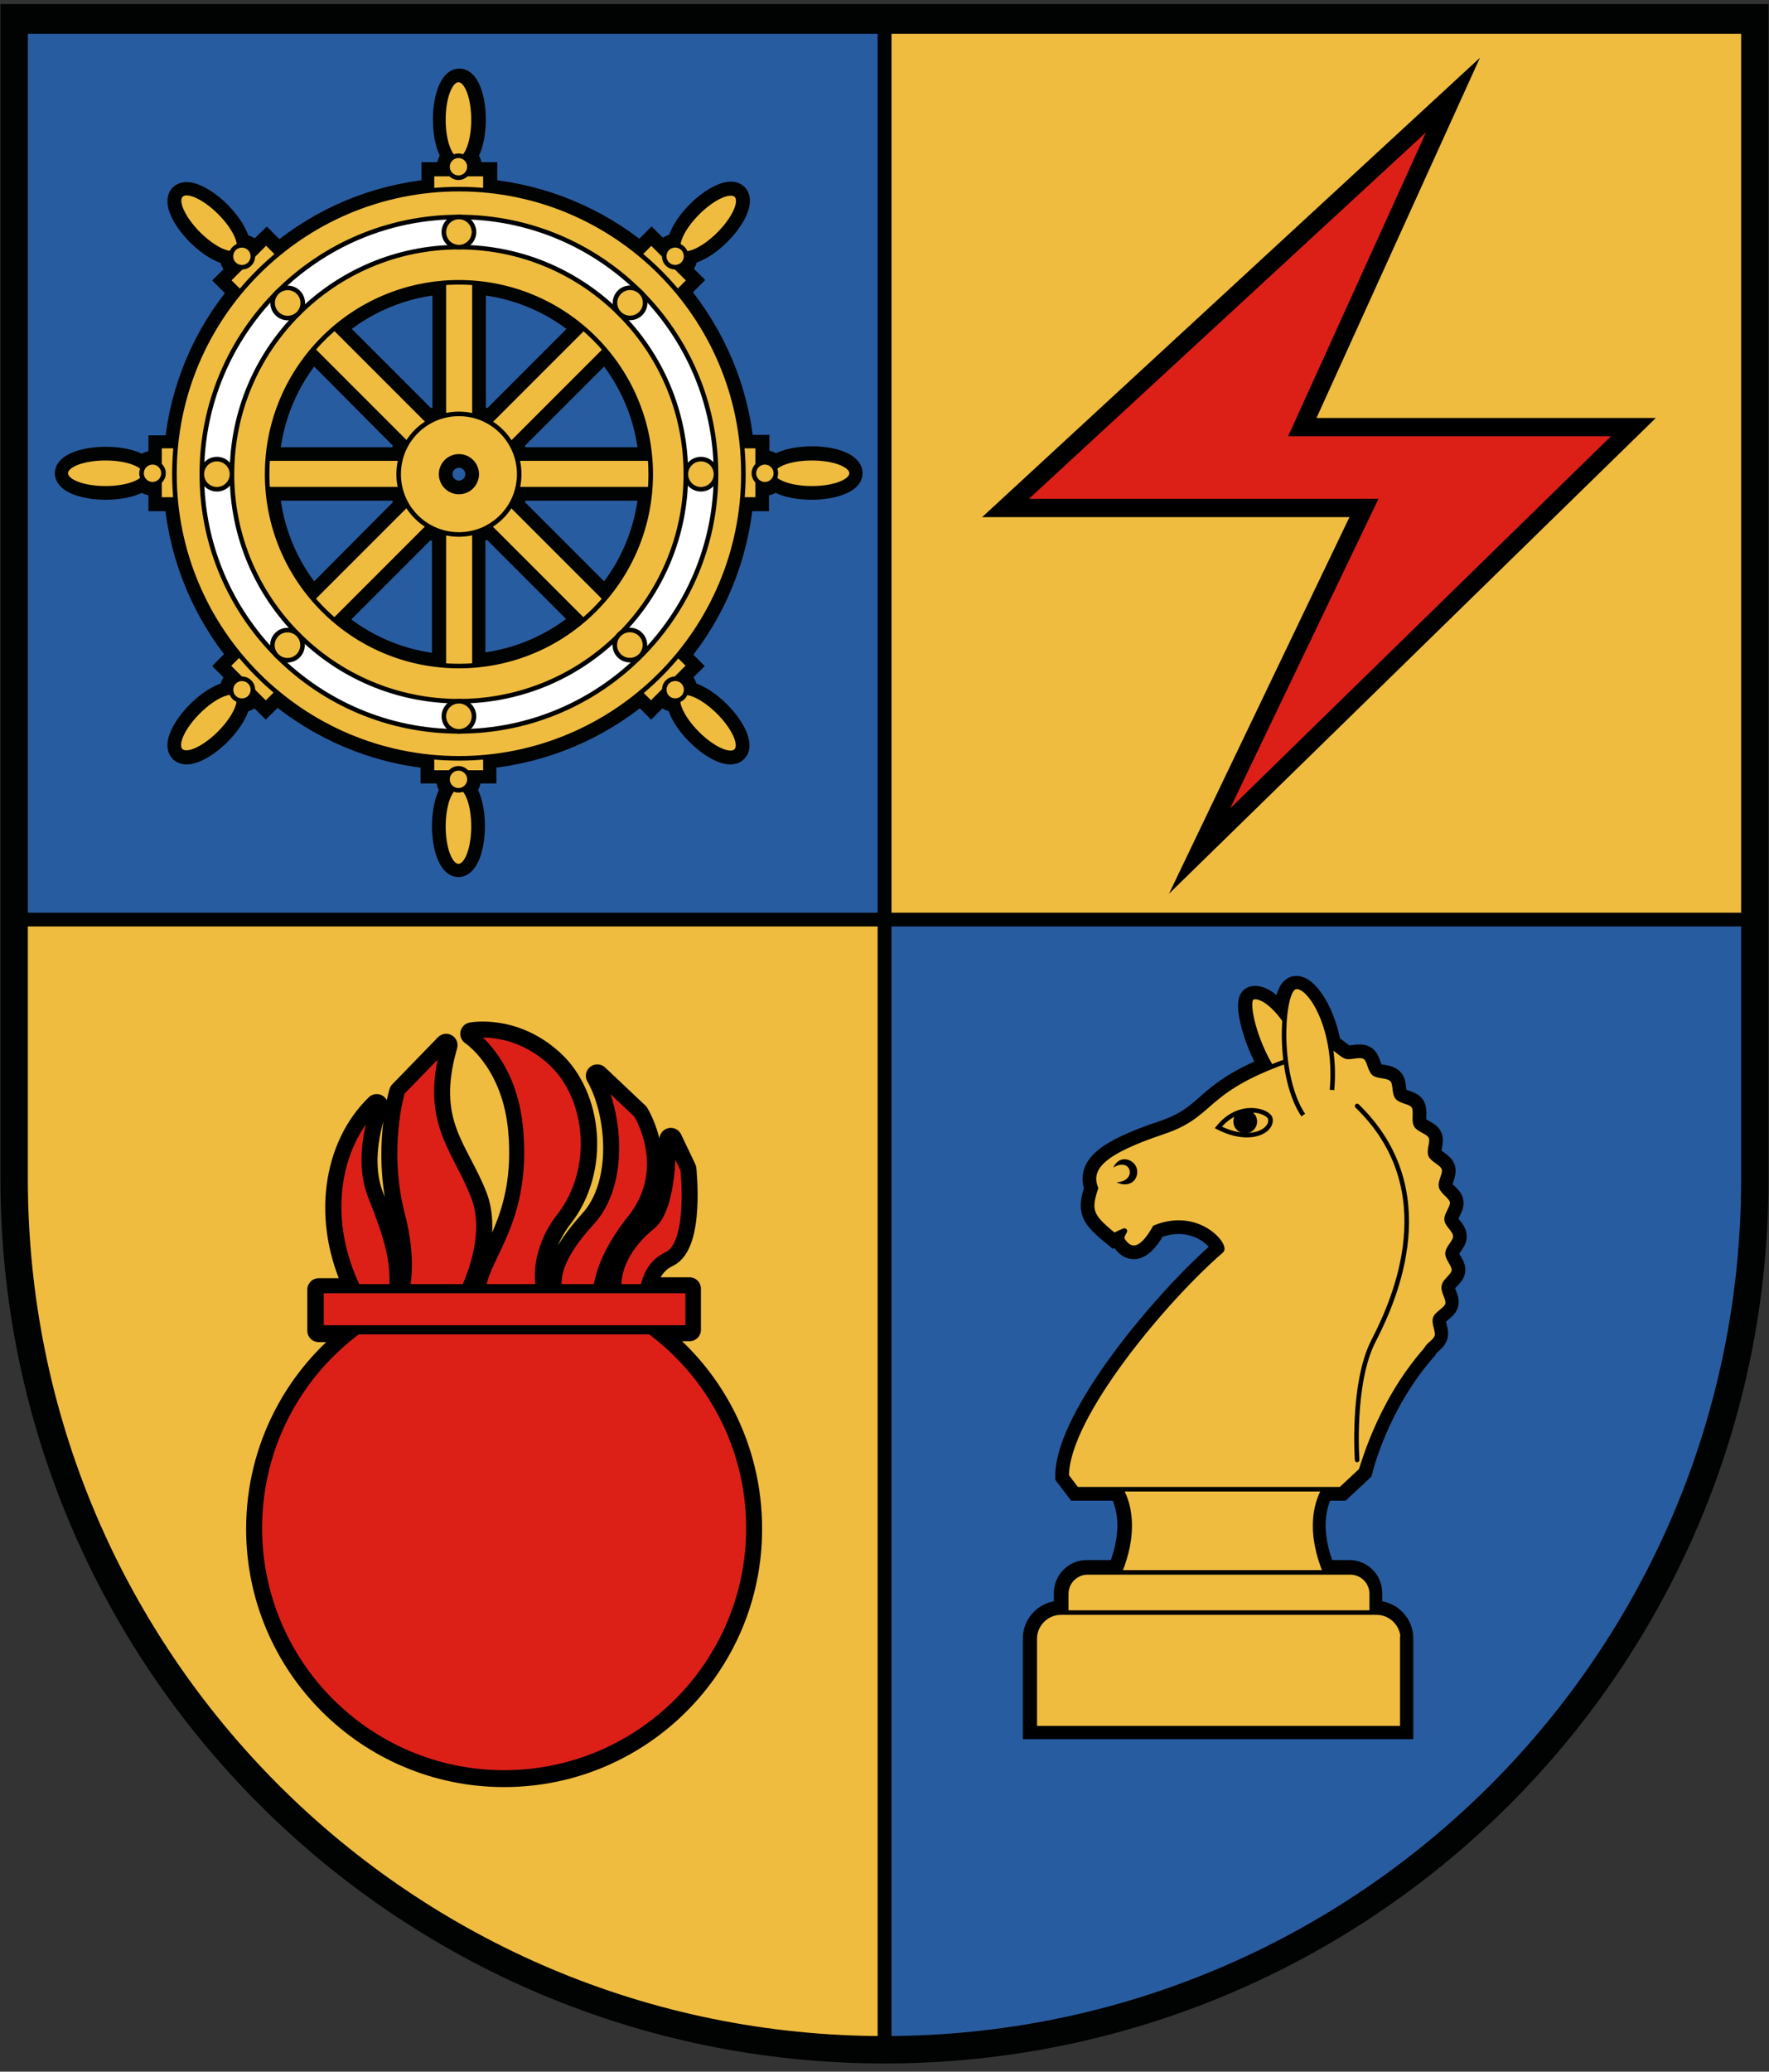 <?xml version="1.0" encoding="utf-8"?>
<svg version="1.1" id="Layer_1" xmlns="http://www.w3.org/2000/svg" xmlns:xlink="http://www.w3.org/1999/xlink" x="0px" y="0px"
	 viewBox="0 0 387.4 453.5" style="enable-background:new 0 0 387.4 453.5;" xml:space="preserve">
<rect x="0" y="0" width="387.4" height="453.5" fill="#333333" stroke="none"/>
<style type="text/css">
	.st0{fill:#EFBC3F;stroke:#010202;stroke-width:3;}
	.st1{fill:#285CA0;stroke:#010202;stroke-width:3;}
	.st2{fill:none;stroke:#010202;stroke-width:6;}
	.st3{fill:#EFBC3F;stroke:#010202;stroke-width:5;}
	.st4{fill:#EFBC3F;stroke:#010202;}
	.st5{fill:none;stroke:#FFFFFF;stroke-width:12;stroke-miterlimit:10;}
	.st6{fill:#DC2018;stroke:#000000;stroke-width:4;stroke-miterlimit:10;}
	.st7{fill:#DC2018;stroke:#000000;stroke-width:5;stroke-linecap:round;stroke-linejoin:round;stroke-miterlimit:10;}
	.st8{fill:#DC2018;stroke:#000000;stroke-width:2;stroke-linecap:round;stroke-linejoin:round;stroke-miterlimit:10;}
	.st9{stroke:#000000;stroke-width:5;stroke-miterlimit:10;}
	.st10{fill:none;stroke:#000000;stroke-miterlimit:10;}
	.st11{fill:none;stroke:#000000;stroke-linecap:round;stroke-linejoin:round;stroke-miterlimit:10;}
</style>
<g>
	<g>
		<rect x="193.7" y="5.9" class="st0" width="190.6" height="196.4"/>
		<rect x="3.1" y="5.9" class="st1" width="190.6" height="196.4"/>
		<path class="st1" d="M384.3,201.3v57.8c0,105.3-85.3,190.6-190.6,190.6V201.3H384.3z"/>
		<path class="st0" d="M193.7,201.3v248.4C88.4,449.7,3.1,364.4,3.1,259.1v-57.8H193.7z"/>
	</g>
	<path class="st2" d="M3.1,3.9v254.2c0,105.3,85.3,190.6,190.6,190.6s190.6-85.3,190.6-190.6V3.9H3.1z"/>
	<path class="st3" d="M177.8,100.2c-3.7,0-6.9,0.9-8.1,2.2c-0.4-0.8-1.2-1.3-2.1-1.3c-0.6,0-1.2,0.2-1.6,0.6v-4h-3.4
		c-1.2-12.8-6.4-24.5-14.2-33.9l2.5-2.5l-2.8-2.8c0.6,0,1.1-0.3,1.5-0.7c0.6-0.6,0.8-1.6,0.6-2.4c1.8,0,4.7-1.6,7.3-4.2
		c3.4-3.4,5.1-7.2,3.8-8.5c-1.3-1.3-5.1,0.4-8.5,3.8c-2.6,2.6-4.2,5.5-4.2,7.3c-0.8-0.2-1.7-0.1-2.4,0.6c-0.4,0.4-0.7,1-0.7,1.5
		l-2.8-2.8l-2.5,2.5c-9.4-7.7-21.1-12.7-33.8-13.9v-3.7h-4c0.4-0.4,0.6-1,0.6-1.6c0-0.9-0.5-1.7-1.3-2.1c1.3-1.2,2.2-4.4,2.2-8.1
		c0-4.8-1.5-8.7-3.3-8.7c-1.8,0-3.3,3.9-3.3,8.7c0,3.7,0.9,6.9,2.2,8.1c-0.8,0.4-1.3,1.2-1.3,2.1c0,0.6,0.2,1.2,0.6,1.6h-4v3.7
		c-12.8,1.2-24.4,6.2-33.8,14l-2.6-2.6L55.4,56c0-0.6-0.3-1.1-0.7-1.5c-0.6-0.6-1.6-0.8-2.4-0.6c0-1.8-1.6-4.7-4.2-7.3
		c-3.4-3.4-7.2-5.1-8.5-3.8c-1.3,1.3,0.4,5.1,3.8,8.5c2.6,2.6,5.5,4.2,7.3,4.2c-0.2,0.8-0.1,1.7,0.6,2.4c0.4,0.4,1,0.7,1.5,0.7
		L50,61.4l2.6,2.6c-7.8,9.3-12.9,21-14.1,33.8h-3.5v4c-0.4-0.4-1-0.6-1.6-0.6c-0.9,0-1.7,0.5-2.1,1.3c-1.2-1.3-4.4-2.2-8.1-2.2
		c-4.8,0-8.7,1.5-8.7,3.3c0,1.8,3.9,3.3,8.7,3.3c3.7,0,6.9-0.9,8.1-2.2c0.4,0.8,1.2,1.3,2.1,1.3c0.6,0,1.2-0.2,1.6-0.6v4h3.5
		c1.1,12.8,6.2,24.6,13.9,34l-2.4,2.4l2.8,2.8c-0.6,0-1.1,0.3-1.5,0.7c-0.6,0.6-0.8,1.6-0.6,2.4c-1.8,0-4.7,1.6-7.3,4.2
		c-3.4,3.4-5.1,7.2-3.8,8.5c1.3,1.3,5.1-0.4,8.5-3.8c2.6-2.6,4.2-5.5,4.2-7.3c0.8,0.2,1.7,0.1,2.4-0.6c0.4-0.4,0.7-1,0.7-1.5
		l2.8,2.8l2.4-2.4c9.4,7.8,21.1,13,34,14.2v3.2h4c-0.4,0.4-0.6,1-0.6,1.6c0,0.9,0.5,1.7,1.3,2.1c-1.3,1.2-2.2,4.4-2.2,8.1
		c0,4.8,1.5,8.7,3.3,8.7c1.8,0,3.3-3.9,3.3-8.7c0-3.7-0.9-6.9-2.2-8.1c0.8-0.4,1.3-1.2,1.3-2.1c0-0.6-0.2-1.2-0.6-1.6h4v-3.2
		c12.9-1.2,24.7-6.3,34.1-14.1l2.3,2.3l2.8-2.8c0,0.6,0.3,1.1,0.7,1.5c0.6,0.6,1.6,0.8,2.4,0.6c0,1.8,1.6,4.7,4.2,7.3
		c3.4,3.4,7.2,5.1,8.5,3.8c1.3-1.3-0.4-5.1-3.8-8.5c-2.6-2.6-5.5-4.2-7.3-4.2c0.2-0.8,0.1-1.7-0.6-2.4c-0.4-0.4-1-0.7-1.5-0.7
		l2.8-2.8l-2.3-2.3c7.8-9.4,12.8-21.2,14-34.1h3.4v-4c0.4,0.4,1,0.6,1.6,0.6c0.9,0,1.7-0.5,2.1-1.3c1.2,1.3,4.4,2.2,8.1,2.2
		c4.8,0,8.7-1.5,8.7-3.3C186.4,101.7,182.6,100.2,177.8,100.2z M73.3,71.8c6.5-5.6,14.8-9.2,23.9-9.9V91c-1.2,0.3-2.3,0.8-3.3,1.4
		L73.3,71.8z M89.1,97.1c-0.6,1-1.1,2.1-1.4,3.3H58.7c0.7-9.1,4.3-17.4,9.9-23.9L89.1,97.1z M87.7,107.1c0.3,1.2,0.8,2.3,1.4,3.3
		L68.6,131c-5.6-6.5-9.2-14.8-9.9-23.9H87.7z M93.8,115.2c1,0.6,2.1,1.1,3.3,1.4v29.1c-9.1-0.7-17.4-4.3-23.9-9.9L93.8,115.2z
		 M96.6,103.8c0-2.2,1.8-3.9,3.9-3.9c2.2,0,3.9,1.8,3.9,3.9c0,2.2-1.8,3.9-3.9,3.9C98.3,107.7,96.6,105.9,96.6,103.8z M111.9,110.4
		c0.6-1,1.1-2.1,1.4-3.3h29.1c-0.7,9.1-4.3,17.4-9.9,23.9L111.9,110.4z M127.7,135.7c-6.5,5.6-14.8,9.2-23.9,9.9v-29.1
		c1.2-0.3,2.3-0.8,3.3-1.4L127.7,135.7z M113.3,100.4c-0.3-1.2-0.8-2.3-1.4-3.3l20.6-20.6c5.6,6.5,9.2,14.8,9.9,23.9H113.3z
		 M107.2,92.4c-1-0.6-2.1-1.1-3.3-1.4V61.9c9.1,0.7,17.4,4.3,23.9,9.9L107.2,92.4z"/>
	<g>
		<g>
			<g>
				<g>
					<ellipse class="st4" cx="100.4" cy="26.2" rx="3.3" ry="8.7"/>
					<rect x="94.6" y="38.1" class="st4" width="11.7" height="6.5"/>
					<circle class="st4" cx="100.4" cy="36.5" r="2.4"/>
				</g>
				<g>
					<ellipse class="st4" cx="100.4" cy="180.9" rx="3.3" ry="8.7"/>
					<rect x="94.6" y="162.6" class="st4" width="11.7" height="6.5"/>
					<circle class="st4" cx="100.4" cy="170.6" r="2.4"/>
				</g>
			</g>
			<g>
				<g>
					
						<ellipse transform="matrix(0.707 -0.707 0.707 0.707 -21.158 46.665)" class="st4" cx="45.8" cy="48.9" rx="3.3" ry="8.7"/>
					
						<rect x="50.6" y="56.3" transform="matrix(0.707 -0.707 0.707 0.707 -25.576 57.331)" class="st4" width="11.7" height="6.5"/>
					<ellipse transform="matrix(0.707 -0.707 0.707 0.707 -24.16 53.913)" class="st4" cx="53" cy="56.1" rx="2.4" ry="2.4"/>
				</g>
				<g>
					
						<ellipse transform="matrix(0.707 -0.707 0.707 0.707 -66.459 156.031)" class="st4" cx="155.1" cy="158.2" rx="3.3" ry="8.7"/>
					
						<rect x="138.6" y="144.3" transform="matrix(0.707 -0.707 0.707 0.707 -62.041 145.365)" class="st4" width="11.7" height="6.5"/>
					
						<ellipse transform="matrix(0.707 -0.707 0.707 0.707 -63.457 148.783)" class="st4" cx="147.9" cy="151" rx="2.4" ry="2.4"/>
				</g>
			</g>
			<g>
				<g>
					<ellipse class="st4" cx="23.1" cy="103.6" rx="8.7" ry="3.3"/>
					
						<rect x="32.4" y="100.3" transform="matrix(4.490281e-011 -1 1 4.490281e-011 -65.372 141.739)" class="st4" width="11.7" height="6.5"/>
					<circle class="st4" cx="33.4" cy="103.6" r="2.4"/>
				</g>
				<g>
					<ellipse class="st4" cx="177.8" cy="103.6" rx="8.7" ry="3.3"/>
					
						<rect x="156.9" y="100.3" transform="matrix(4.490281e-011 -1 1 4.490281e-011 59.128 266.239)" class="st4" width="11.7" height="6.5"/>
					<circle class="st4" cx="167.5" cy="103.6" r="2.4"/>
				</g>
			</g>
			<g>
				<g>
					
						<ellipse transform="matrix(0.707 -0.707 0.707 0.707 -98.491 78.698)" class="st4" cx="45.8" cy="158.2" rx="8.7" ry="3.3"/>
					
						<rect x="50.6" y="144.3" transform="matrix(-0.707 -0.707 0.707 -0.707 -8.041 291.815)" class="st4" width="11.7" height="6.5"/>
					<ellipse transform="matrix(0.707 -0.707 0.707 0.707 -91.243 81.7)" class="st4" cx="53" cy="151" rx="2.4" ry="2.4"/>
				</g>
				<g>
					
						<ellipse transform="matrix(0.707 -0.707 0.707 0.707 10.874 123.998)" class="st4" cx="155.1" cy="48.9" rx="8.7" ry="3.3"/>
					
						<rect x="138.6" y="56.3" transform="matrix(-0.707 -0.707 0.707 -0.707 204.494 203.78)" class="st4" width="11.7" height="6.5"/>
					
						<ellipse transform="matrix(0.707 -0.707 0.707 0.707 3.627 120.996)" class="st4" cx="147.9" cy="56.1" rx="2.4" ry="2.4"/>
				</g>
			</g>
		</g>
		<g>
			<rect x="97.2" y="51.1" class="st4" width="6.7" height="44.3"/>
			<rect x="97.2" y="112.1" class="st4" width="6.7" height="44.3"/>
			
				<rect x="75.6" y="60.1" transform="matrix(0.707 -0.707 0.707 0.707 -35.003 79.899)" class="st4" width="6.7" height="44.3"/>
			
				<rect x="118.7" y="103.2" transform="matrix(0.707 -0.707 0.707 0.707 -52.87 123.032)" class="st4" width="6.7" height="44.3"/>
			
				<rect x="66.7" y="81.6" transform="matrix(4.488860e-011 -1 1 4.488860e-011 -33.757 173.78)" class="st4" width="6.7" height="44.3"/>
			
				<rect x="127.7" y="81.6" transform="matrix(4.488860e-011 -1 1 4.488860e-011 27.243 234.78)" class="st4" width="6.7" height="44.3"/>
			
				<rect x="75.6" y="103.2" transform="matrix(-0.707 -0.707 0.707 -0.707 46.142 269.783)" class="st4" width="6.7" height="44.3"/>
			
				<rect x="118.7" y="60.1" transform="matrix(-0.707 -0.707 0.707 -0.707 150.275 226.65)" class="st4" width="6.7" height="44.3"/>
		</g>
		<path class="st4" d="M100.5,90.6c-7.3,0-13.2,5.9-13.2,13.2s5.9,13.2,13.2,13.2c7.3,0,13.2-5.9,13.2-13.2S107.8,90.6,100.5,90.6z
			 M100.5,107.7c-2.2,0-3.9-1.8-3.9-3.9c0-2.2,1.8-3.9,3.9-3.9c2.2,0,3.9,1.8,3.9,3.9C104.4,105.9,102.7,107.7,100.5,107.7z"/>
		<circle class="st5" cx="100.5" cy="103.8" r="53.6"/>
		<path class="st4" d="M100.5,54.1c-27.4,0-49.7,22.2-49.7,49.7c0,27.4,22.2,49.7,49.7,49.7c27.4,0,49.7-22.2,49.7-49.7
			C150.2,76.3,127.9,54.1,100.5,54.1z M100.5,145.8c-23.2,0-42-18.8-42-42s18.8-42,42-42c23.2,0,42,18.8,42,42
			S123.7,145.8,100.5,145.8z"/>
		<path class="st4" d="M100.5,41.4c-34.4,0-62.3,27.9-62.3,62.3c0,34.4,27.9,62.3,62.3,62.3c34.4,0,62.3-27.9,62.3-62.3
			C162.8,69.3,134.9,41.4,100.5,41.4z M100.5,160.1c-31.1,0-56.3-25.2-56.3-56.3s25.2-56.3,56.3-56.3c31.1,0,56.3,25.2,56.3,56.3
			S131.6,160.1,100.5,160.1z"/>
		<g>
			<g>
				<circle class="st4" cx="100.5" cy="50.8" r="3.3"/>
				<circle class="st4" cx="100.5" cy="156.8" r="3.3"/>
			</g>
			<g>
				<circle class="st4" cx="47.5" cy="103.8" r="3.3"/>
				<circle class="st4" cx="153.5" cy="103.8" r="3.3"/>
			</g>
			<g>
				<ellipse transform="matrix(0.707 -0.707 0.707 0.707 -28.413 63.989)" class="st4" cx="63" cy="66.3" rx="3.3" ry="3.3"/>
				
					<ellipse transform="matrix(0.707 -0.707 0.707 0.707 -59.46 138.942)" class="st4" cx="138" cy="141.2" rx="3.3" ry="3.3"/>
			</g>
			<g>
				
					<ellipse transform="matrix(0.707 -0.707 0.707 0.707 -81.413 85.942)" class="st4" cx="63" cy="141.2" rx="3.3" ry="3.3"/>
				
					<ellipse transform="matrix(0.707 -0.707 0.707 0.707 -6.46 116.989)" class="st4" cx="138" cy="66.3" rx="3.3" ry="3.3"/>
			</g>
		</g>
	</g>
	<polygon class="st6" points="318.2,20.8 220.2,111.2 298.7,111.2 262.7,186.3 357.7,93.5 285.2,93.5 	"/>
	<path class="st7" d="M142.5,291.1h8.5v-9h-9.8c0.4-2.3,1.6-5.6,5-7.2c5.6-2.6,3.8-19,3.8-19l-3.1-6.5c0,0,0.5,14.8-4.4,18.8
		c-4.2,3.4-7.8,8.3-7.5,13.9h-4.2c0.4-3.1,2.1-8.5,7.5-15.3c8.8-11.1,1.3-23,1.3-23l-8.8-8.3c4.4,7.6,6.2,23.5-1.5,31.9
		c-5.7,6.3-7.6,10.8-7.3,14.8h-3.5c-1-4.9,0.7-10.9,4.4-15.7c8.2-10.4,6.6-26.4-1.9-34.2s-17.7-6-17.7-6s9.2,6,10.5,21.3
		c1.7,19.7-7.5,27.3-8.2,34.6H102c2.1-4.8,4.9-13.3,2.2-20.3c-4.1-10.5-11.4-16.1-6.5-33.1l-10,10.3c0,0-3.8,12.5,0,27.1
		c1.9,7.2,1.7,12.6,1,16.1h-2.5c0.5-6.9-1.7-12.8-4.7-20.5c-3.5-9,1-19.8,1-19.8c-9.1,8.8-12,24.9-4.5,40.3h-8.2v9h8.5
		c-13.3,9.8-21.9,25.6-21.9,43.4c0,29.8,24.2,54,54,54s54-24.2,54-54C164.4,316.7,155.8,300.9,142.5,291.1z"/>
	<g>
		<path class="st8" d="M164.4,334.5c0,29.8-24.2,54-54,54s-54-24.2-54-54c0-20.5,11.4-38.3,28.1-47.4c7.7-4.2,43.3-4.4,50.8-0.5
			C152.6,295.6,164.4,313.7,164.4,334.5z"/>
		<path class="st8" d="M81.2,287.6c-11.3-17-8.8-36,1.3-45.8c0,0-4.5,10.8-1,19.8s6,15.5,4.2,24.2C83.9,294.4,81.2,287.6,81.2,287.6
			z"/>
		<path class="st8" d="M97.7,228.6l-10,10.3c0,0-3.8,12.5,0,27.1c3.8,14.6-0.8,21.6-0.8,21.6l13.1-1.5c0,0,8.3-13.8,4.1-24.3
			C100.1,251.3,92.8,245.6,97.7,228.6z"/>
		<path class="st8" d="M103.2,226.3c0,0,9.2-1.8,17.7,6s10.1,23.7,1.9,34.2c-5.3,6.7-6.4,16.1-1.7,21.1c0,0-13.1,3.2-15-0.9
			c-4.1-9.2,9.5-15.4,7.5-39.1C112.4,232.2,103.2,226.3,103.2,226.3z"/>
		<path class="st8" d="M130.8,235.4c4.4,7.6,6.2,23.5-1.5,31.9c-7.7,8.4-8.5,13.6-6.2,18.7c2.3,5.1,7.7-0.8,7.7-0.8
			s-1.3-7.3,7.6-18.4c8.8-11.1,1.3-23,1.3-23L130.8,235.4z"/>
		<path class="st8" d="M147,249.4c0,0,0.5,14.8-4.4,18.8c-4.9,3.9-8.9,10-7.1,16.8c1.8,6.8,5.5-0.5,5.5-0.5s-0.4-6.9,5.2-9.5
			c5.6-2.6,3.8-19,3.8-19L147,249.4z"/>
		<rect x="69.9" y="282.1" class="st8" width="81.2" height="9"/>
	</g>
	<path class="st9" d="M318.4,278.1c0.1-1.2-1.5-2.6-1.4-3.8c0.1-1.3,1.8-2.5,1.7-3.7c0-1.3-1.8-2.4-1.9-3.6
		c-0.1-1.2,1.4-2.7,1.2-3.9c-0.2-1.2-2.1-2.1-2.4-3.3c-0.3-1.2,1-2.9,0.6-4c-0.4-1.2-2.4-1.8-2.9-2.9c-0.5-1.2,0.6-3,0-4.1
		c-0.6-1.1-2.6-1.4-3.2-2.5c-0.6-1.1,0.1-3.1-0.5-4.1c-0.7-1.1-2.8-1-3.6-2c-0.8-1-0.3-3.1-1.2-3.9c-0.9-0.9-3-0.6-3.9-1.3
		c-1-0.9-1-3-2-3.6c-1.2-0.7-3,0.2-4.1-0.1c-1.3-0.5-2.5-2.2-3.5-2c-1.5-9-6.2-14.5-8.2-12.9c-1,0.7-1.7,3.4-1.9,7
		c-3.2-4.7-6.3-5.7-7.2-4.8c-1.2,1.1,0.5,8.8,4.2,15c-14.9,6-13,10.7-23.5,14.2c-12.8,4.3-16.5,7.7-14.7,12.3c-1.7,5-1,6.2,4,10.3
		c4.5-2.3,1-0.2,1.9,1.1s3.2,4,7-2.8c9.6-3.9,15.9,4,14.6,5.1c-12.3,10.6-33.9,36.3-33.9,49.3l2.2,2.9h9.5c1,1.9,1.9,4.5,1.9,7.9
		c0,3.8-1.1,7.4-2.2,10.1h-7c-2.6,0-4.7,2.1-4.7,4.7v4.2h-1.1c-3.1,0-5.7,2.6-5.7,5.7v19.6h80.5v-19.6c0-3.1-2.6-5.7-5.7-5.7h-1.1
		v-4.2c0-2.6-2.1-4.7-4.7-4.7h-5.5c-1.1-2.8-2.2-6.3-2.2-10.1c0-3.4,0.9-6.1,1.9-7.9h4l4.4-4.1c0,0,3.4-14.5,14.1-26.6
		c0.5-1.1,1.8-1.6,2.3-2.7c0.5-1.2-0.7-2.9-0.3-4.1c0.4-1.2,2.4-1.9,2.7-3.1c0.3-1.2-1.1-2.8-0.8-4
		C316.4,280.3,318.3,279.3,318.4,278.1z"/>
	<g>
		<path class="st4" d="M293,349.5c0,0-5-7.3-5-15.5s5-11.8,5-11.8l-25.3-8.8c0,0-25.3,8.8-25.3,8.8s5,3.5,5,11.8s-5,15.5-5,15.5"/>
		<path class="st4" d="M300.4,348.9c0-2.6-2.1-4.7-4.7-4.7h-57.5c-2.6,0-4.7,2.1-4.7,4.7v16.3h66.9V348.9z"/>
		<path class="st4" d="M307.2,358.7c0-3.1-2.6-5.7-5.7-5.7h-69.2c-3.1,0-5.7,2.6-5.7,5.7v19.6h80.5V358.7z"/>
		<path class="st4" d="M279.9,235.8c-4.8-6.4-7.1-16.1-5.8-17.3s7.3,1.5,11.7,14"/>
		<path class="st4" d="M312.3,295.4c0.5-1.1,1.8-1.6,2.3-2.7c0.5-1.2-0.7-2.9-0.3-4.1c0.4-1.2,2.4-1.9,2.7-3.1
			c0.3-1.2-1.1-2.8-0.8-4c0.2-1.2,2.1-2.2,2.2-3.4c0.1-1.2-1.5-2.6-1.4-3.8c0.1-1.3,1.8-2.5,1.7-3.7c0-1.3-1.8-2.4-1.9-3.6
			c-0.1-1.2,1.4-2.7,1.2-3.9c-0.2-1.2-2.1-2.1-2.4-3.3c-0.3-1.2,1-2.9,0.6-4c-0.4-1.2-2.4-1.8-2.9-2.9c-0.5-1.2,0.6-3,0-4.1
			c-0.6-1.1-2.6-1.4-3.2-2.5c-0.6-1.1,0.1-3.1-0.5-4.1c-0.7-1.1-2.8-1-3.6-2c-0.8-1-0.3-3.1-1.2-3.9c-0.9-0.9-3-0.6-3.9-1.3
			c-1-0.9-1-3-2-3.6c-1.2-0.7-3,0.2-4.1-0.1c-1.4-0.5-2.5-2.2-3.6-2c-29.3,8.2-23.6,14.2-36.5,18.5c-12.8,4.3-16.5,7.7-14.7,12.3
			c-1.7,5-1,6.2,4,10.3c4.5-2.3,1-0.2,1.9,1.1s3.2,4,7-2.8c9.6-3.9,15.9,4,14.6,5.1c-12.3,10.6-33.9,36.3-33.9,49.3l2.2,2.9h57.8
			l4.4-4.1C298.2,322,301.6,307.5,312.3,295.4z"/>
		<path class="st4" d="M285.4,244.1c-5.6-8.4-4.8-25.7-2.2-27.8c2.7-2.1,9.8,7.9,8.5,22.3"/>
		<g>
			<circle cx="272.7" cy="245.5" r="2.6"/>
			<path class="st10" d="M266.8,246.8c4.7-5.8,11.1-3.6,11.4-1.9C278.7,247.5,273.9,250.4,266.8,246.8z"/>
		</g>
		<path class="st11" d="M297.2,242.1c18.9,18.3,8.4,42.1,3.6,51.4s-3.6,26.1-3.6,26.1"/>
		<path d="M243.8,255.6c1.4-3.1,4.8-1.8,5.2,0.4s-1.6,4.2-4.5,2.8C249.2,258.6,247.7,253.1,243.8,255.6z"/>
	</g>
</g>
</svg>
